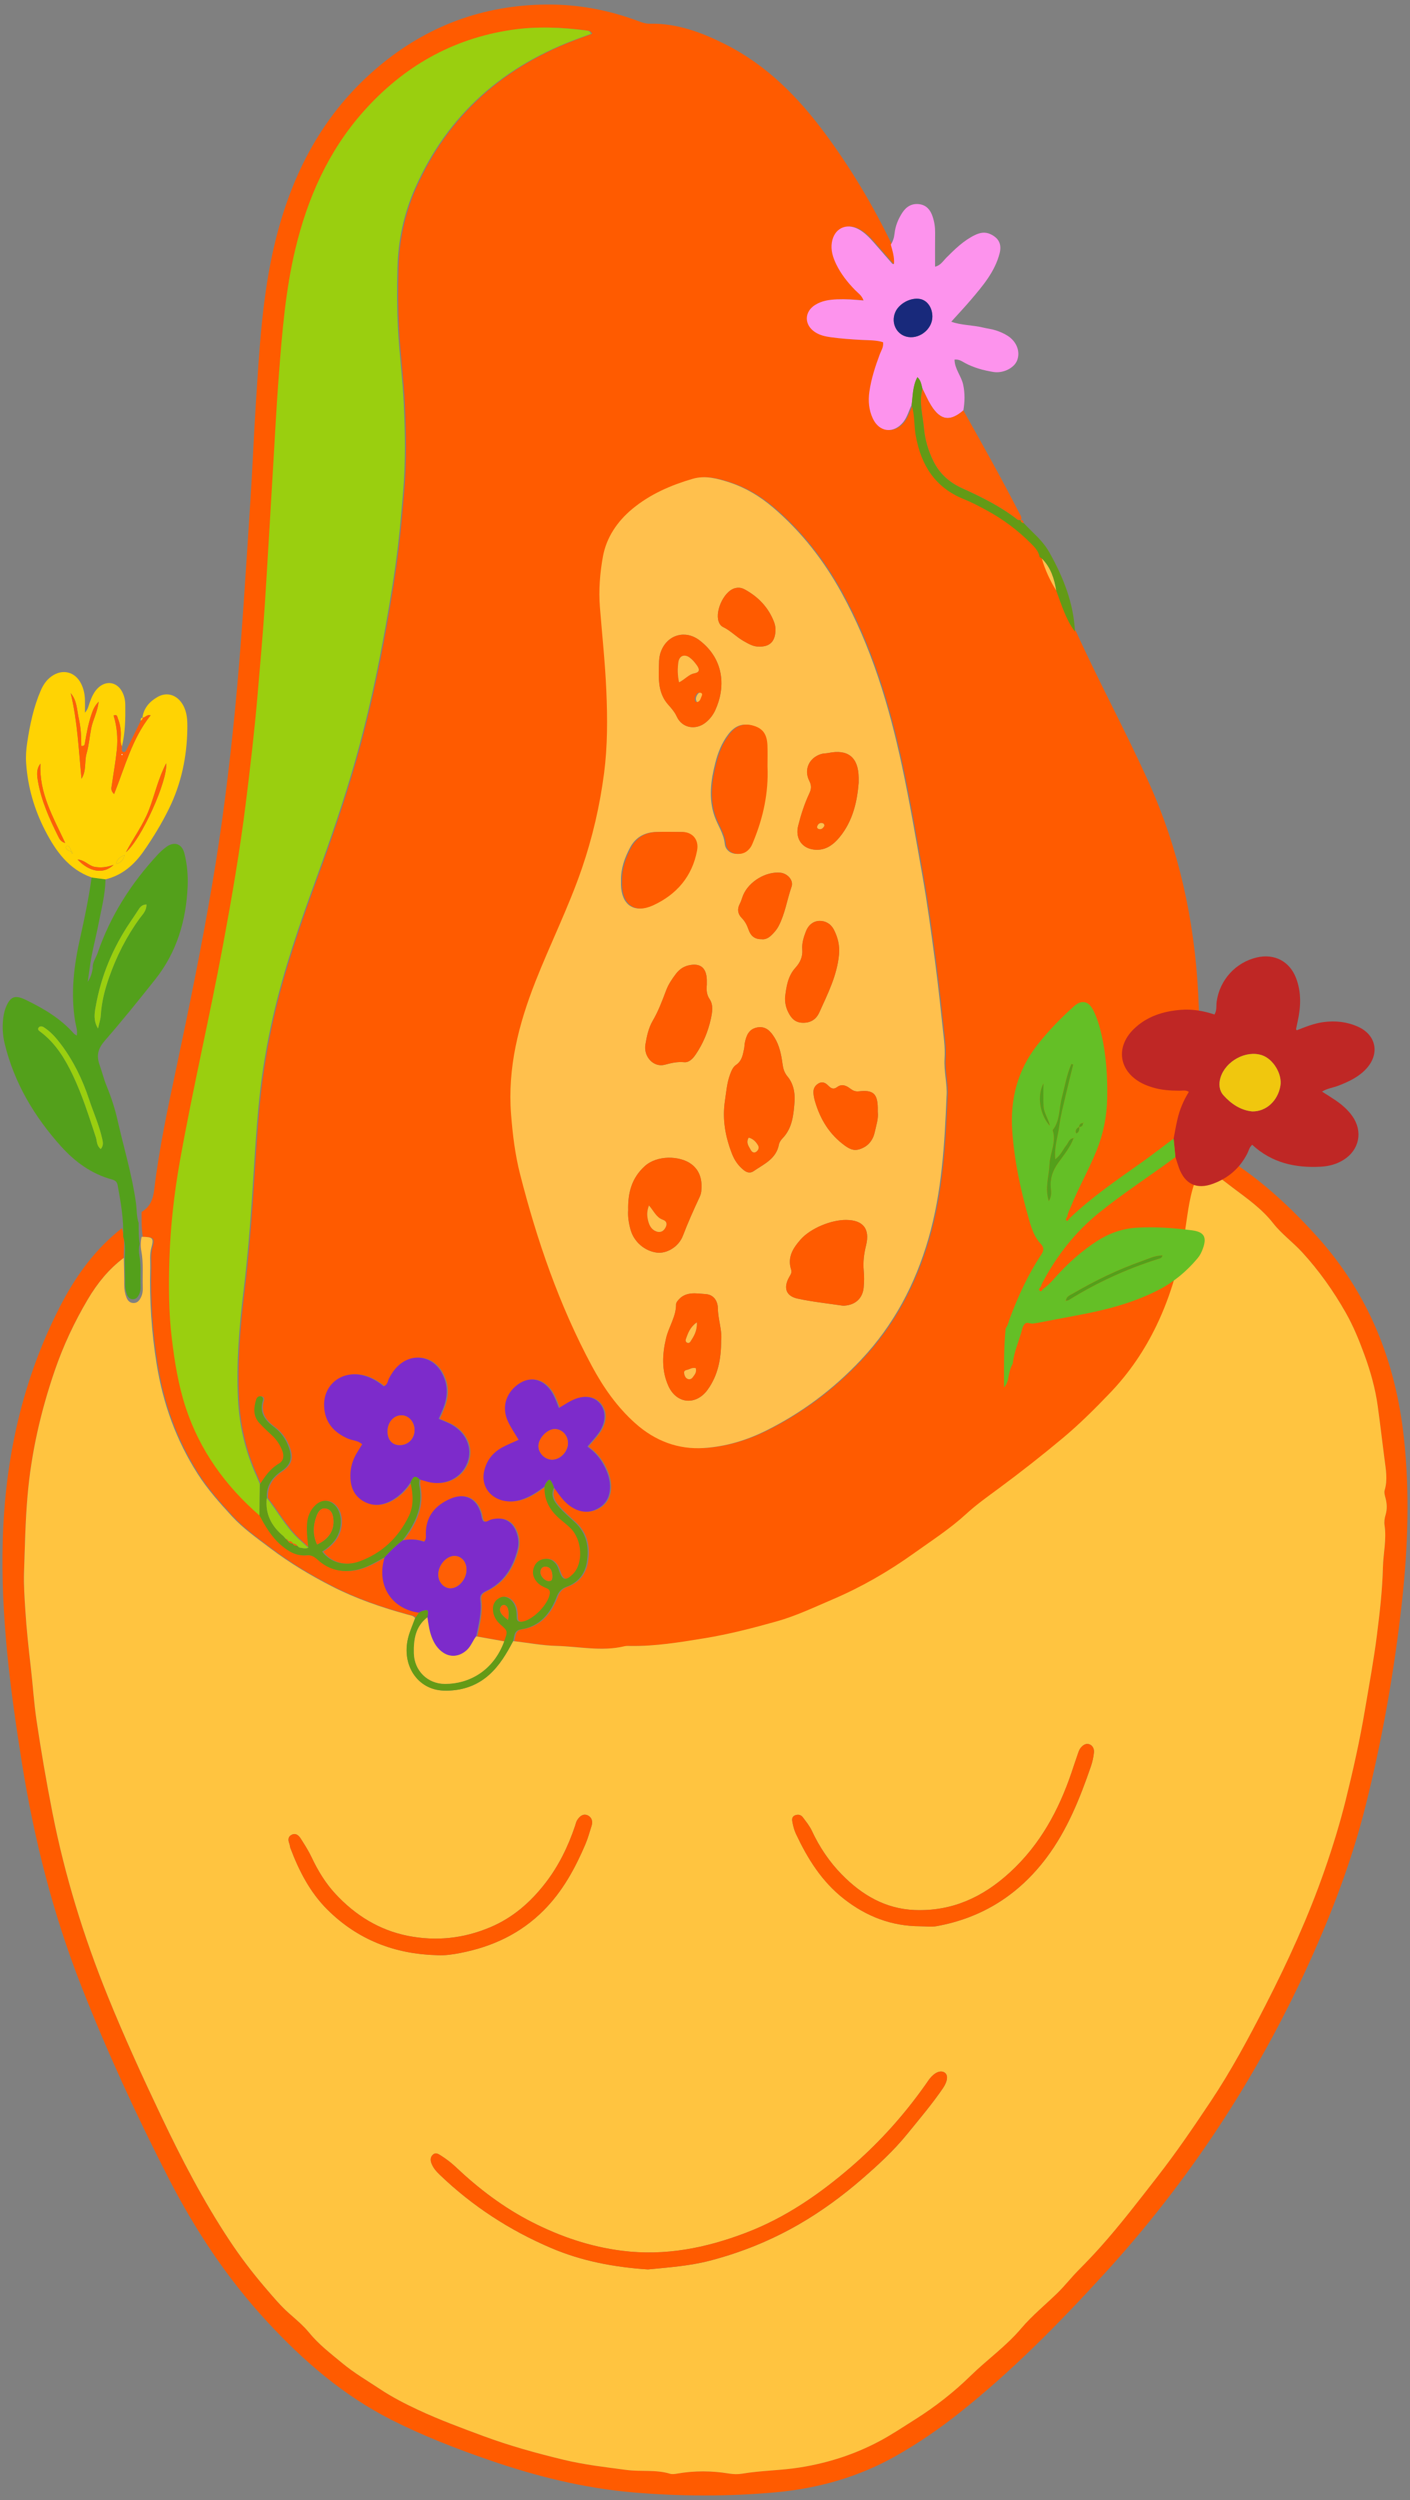 <svg xmlns="http://www.w3.org/2000/svg" id="Capa_1" data-name="Capa 1" viewBox="0 0 1049.94 1860.52"><rect x="0" y="0" width="1049.94" height="1860.52" fill="#808080" stroke="none"/><path d="M801.35,470.13c17.16,37.77,37.01,74.25,54.05,112.09,22.52,50.01,33.98,102.5,36.82,157.17,1.41,27.08.99,54.15,1.44,81.21-1.8,18.39-1.63,36.84-1.52,55.29-5.3,12.22-6.59,25.49-8.58,38.35-3.89,25.19-10.54,49.43-21.56,72.27-8.81,18.25-20.03,34.9-34.26,49.79-11.34,11.86-22.87,23.37-35.43,33.86-15.52,12.97-31.42,25.47-47.71,37.48-8.25,6.09-16.67,12.06-24.21,18.97-12.14,11.14-25.94,20.01-39.23,29.5-18.8,13.44-38.86,24.98-60.17,34.09-13.75,5.87-27.41,12.39-41.73,16.4-17.74,4.97-35.67,9.62-53.93,12.59-18.24,2.97-36.47,6.01-55.05,5.73-1.47-.02-3-.15-4.41.19-16.88,4.1-33.75.2-50.59-.24-10.78-.28-21.52-2.33-32.28-3.59,1.04-3.45.35-7.85,5.69-8.68,14.08-2.2,21.9-11.68,26.64-24.08,1.51-3.96,3.52-6.22,7.46-7.66,8.37-3.06,13.52-9.32,15.01-18.07,1.91-11.27.01-21.63-8.82-29.85-4.08-3.8-8.35-7.43-12.04-11.59-3.54-3.98-6.43-8.54-3.53-14.3,3.92,5.53,7.63,11.25,13.63,14.87,6.31,3.8,12.77,4.28,19.27.61,6.65-3.74,9.05-9.87,8.79-17.12-.22-6.01-2.47-11.46-5.49-16.62-2.83-4.83-6.6-8.85-11.28-12.23,3.33-4.01,6.42-7.17,8.83-10.78,5.11-7.63,5.09-15.9.39-21.35-4.82-5.58-12.41-6.42-21.06-2.12-3.08,1.53-5.95,3.47-9.43,5.54-2.07-5.35-3.8-10.35-7.19-14.45-6.47-7.83-15.31-8.96-23.47-2.98-8.99,6.59-12,17.23-7.28,27.4,2.2,4.74,5.24,9.09,7.95,13.72-4.26,1.94-8.36,3.54-12.19,5.63-7.07,3.87-11.74,9.77-13.48,17.73-3.32,15.16,10.85,26.21,27.33,21.29,6.58-1.97,12.17-5.84,17.63-9.87-.45,10.27,4.19,18.07,11.8,24.45,2.48,2.08,5.03,4.09,7.35,6.33,9.1,8.79,9.97,26.63,1.77,34.55-5.2,5.03-7.6,4.46-9.97-2.37-.29-.83-.53-1.68-.88-2.49-1.8-4.12-4.8-6.88-9.43-6.66-3.71.18-6.8,2.16-8.31,5.7-1.78,4.14-1.03,8.01,1.95,11.47,2,2.32,4.59,3.65,7.33,4.74,1.93.77,2.62,1.97,2.3,4.07-1.2,7.84-11.99,19-19.97,20.66-2.8.58-4.68.15-4.68-3.2,0-3.56-.28-7.06-2.18-10.22-2.28-3.78-6.36-5.91-9.5-4.66-3.92,1.57-6.07,4.66-6.01,8.9.07,4.65,2.19,8.39,5.69,11.47,5.46,4.81,5.42,4.86,2.68,12.45-6.96-1.24-13.92-2.48-20.87-3.72,1.94-8.93,4.19-17.85,3.06-27.09-.45-3.64,1.13-5.07,4.23-6.55,13.21-6.32,20.23-17.53,23.61-31.35,1.01-4.12.61-8.2-.81-12.19-3.1-8.69-9.9-12.15-18.89-9.76-1.88.5-3.51,2.29-5.73,1.35-1.47-1.7-1.37-3.86-1.93-5.81-3.19-11.18-11.84-15.66-22.53-11.09-11.49,4.91-18.63,13.23-18.47,26.47.02,1.72.47,3.56-1.33,5.64-5.01-1.82-10.53-2.29-16.09-.98,9.41-12.1,15.8-25.11,12.48-41.1-.29-1.38.11-2.89.19-4.34,2.25.66,4.49,1.41,6.77,1.95,12.51,2.96,24.48-3.02,28.87-14.36,4.2-10.86-.9-22.74-12.47-28.79-2.82-1.47-5.84-2.57-8.84-3.88,1.29-3.01,2.55-5.67,3.6-8.41,3.45-9.02,3.35-17.88-1.6-26.37-7.2-12.34-22-14.4-32.3-4.57-2.8,2.68-4.92,5.83-6.71,9.26-1.03,1.97-.9,4.72-3.95,5.86-4.19-3.43-8.93-6.37-14.4-7.89-16.21-4.49-30.53,6.18-29.96,22.59.41,11.89,7.01,19.56,17.65,24.22,3.41,1.49,7.53,1.29,10.67,4.26-1.5,2.44-2.91,4.64-4.23,6.91-2.88,4.93-4.45,10.32-4.54,15.98-.12,7.72,2.05,14.68,9.01,19.05,7.21,4.53,14.57,3.84,21.79-.17,5.79-3.21,10.27-7.84,13.93-13.28,1.99,8.47,2.66,17.05-1.23,25.02-7.79,15.96-19.95,27.54-36.76,33.65-10.81,3.93-21.61.92-27.8-7.27,3.5-2.2,6.66-4.82,9.19-8.08,5.85-7.53,6.35-19.12,1.17-25.45-4.35-5.31-10.28-5.76-15.3-1.08-4.08,3.8-5.93,8.61-6.29,14.13-.4,5.91.37,11.73.98,17.56-2.61-2.37-5.28-4.66-7.82-7.09-9.21-8.81-15.23-20.1-23.11-29.95-.44-8.8,3.64-14.94,10.78-19.83,7.31-5,8.47-10.05,5.4-18.35-2.21-5.97-5.92-10.97-10.92-14.66-6.76-4.99-10.88-10.66-8.26-19.46.45-1.52.16-3.08-1.73-3.34-1.69-.23-2.8,1.08-3.22,2.46-1.85,6.14-2.36,12.24,2.38,17.43,2.97,3.25,6.23,6.24,9.46,9.24,3.52,3.28,6.07,7.18,7.73,11.65,1.37,3.71.86,7.29-2.66,9.33-6.37,3.69-10.31,9.42-14.09,15.37-.91-2.17-1.78-4.35-2.75-6.5-8.22-18.19-12.65-37.28-13.61-57.2-1.31-27.18.98-54.22,4.24-81.11,2.69-22.21,4.57-44.49,6.1-66.77,1.71-24.96,2.96-49.93,5.49-74.84,2.12-20.82,5.65-41.36,10.29-61.74,8.07-35.41,20.09-69.58,32.49-103.63,10.48-28.79,20.45-57.74,28.84-87.23,9.27-32.59,16.44-65.64,22.38-98.97,3.61-20.26,6.98-40.57,9.38-61.03,1.55-13.16,2.65-26.33,3.77-39.53,1.85-21.82,1.52-43.62.5-65.39-.88-18.8-3.38-37.51-4.35-56.31-.78-15.01-.76-30.1-.37-45.13.53-20.5,4.8-40.42,13.08-59.15,24.52-55.45,66.66-91.77,123.26-112.06,2.63-.94,5.24-1.92,7.86-2.89-.8-1.82-1.99-2.21-3.12-2.36-18.76-2.47-37.48-3.33-56.34-.51-44.2,6.61-80.53,27.57-109.93,60.59-26.26,29.5-41.81,64.61-50.89,102.76-7.25,30.46-9.75,61.56-12.15,92.64-2.1,27.29-3.41,54.64-5.09,81.96-1.84,29.97-3.48,59.95-5.43,89.92-1.45,22.32-3.49,44.58-5.38,66.86-2.29,26.97-5.44,53.83-8.78,80.69-4.38,35.35-10.42,70.41-16.92,105.39-9.99,53.79-22.56,107.08-32.14,160.96-4.28,24.06-7.03,48.33-7.81,72.76-.64,19.74-.59,39.51,1.77,59.17,2.1,17.55,4.88,34.96,10.46,51.82,10.58,31.95,29.6,58.08,54.78,80.01,4.39,8.02,8.88,15.94,15.99,22.03,5.55,4.76,11.48,8.4,19.11,7.63,3.62-.37,5.95,1.25,8.51,3.55,7.94,7.14,17.26,9.47,27.86,7.47,8.05-1.52,14.77-5.72,21.71-9.57-.39,1.71-.86,3.41-1.17,5.14-3.21,18.4,8.08,33.61,26.78,36.11-.95,1.37-1.89,2.73-2.84,4.1-1.28-1.92-3.36-2.06-5.36-2.61-19.56-5.34-38.68-11.88-56.77-21.15-15.9-8.14-31.2-17.31-45.45-28.07-10.04-7.58-20.55-14.95-28.97-24.14-9.03-9.85-18.02-19.88-25.37-31.39-16.08-25.19-25.81-52.27-30.57-81.74-3.84-23.81-5.39-47.59-4.77-71.6.13-4.96-.59-9.88.81-14.9,2.05-7.36,1.11-8.11-7.2-8.25-1.02-6.12-.91-12.3-.91-18.47,6.33-3.79,8.55-9.32,9.43-16.72,3.58-30.17,9.96-59.88,16.25-89.57,9.65-45.56,19.02-91.17,26.84-137.08,7.28-42.73,12.68-85.72,16.92-128.88,5.1-51.97,8.1-104.07,11.53-156.15,1.63-24.72,2.57-49.48,4.18-74.2,2.58-39.72,4.71-79.51,14.09-118.42,12.49-51.8,36.14-97.1,77.65-131.74C318.31,19.14,359.94,3.83,406.74,3.38c23.46-.23,46.35,4.02,68.39,12.27,2.79,1.04,5.47,2.03,8.52,1.98,20.32-.39,38.59,6.34,56.48,15.35,31.16,15.7,54.6,39.72,74.96,67.32,18.96,25.7,35.22,53.02,49.08,81.78,1.33,4.7,2.84,9.38,2.38,14.45-.68-.12-1.09-.07-1.25-.24-4.46-5.09-8.88-10.23-13.35-15.32-3.51-4-7.15-7.91-11.92-10.44-9.18-4.87-18.09-.39-19.73,9.9-.92,5.77.77,11.13,3.23,16.21,3.5,7.23,8.43,13.45,14.03,19.2,2.16,2.22,5.03,3.97,6.34,7.79-3.8-.31-6.95-.66-10.11-.79-3.24-.14-6.49-.19-9.73-.06-5.64.23-11.22,1.05-16.11,4.08-8.31,5.16-8.4,14.83-.25,20.27,3.5,2.33,7.51,3.26,11.65,3.83,7.6,1.05,15.24,1.58,22.89,2,5.45.3,11.01.1,16.19,1.73.48,3.64-1.39,6.15-2.4,8.86-3.42,9.13-6.43,18.36-7.81,28.05-.98,6.87-.36,13.6,2.59,19.89,4.85,10.35,15.57,11.45,22.69,2.56,3.02-3.78,4.07-8.47,6.2-12.65,2.38,7.35,1.72,15.09,3.05,22.6,3.91,22.13,14.36,38.86,35.96,47.52,5.99,2.4,11.73,5.47,17.41,8.57,11.94,6.52,22.73,14.63,32.35,24.27,2.91,2.91,5.83,5.88,6.57,10.21.53.35,1.07.71,1.6,1.06,0,0,.06.1.06.1,2.37,8.44,6.09,16.28,10.66,23.73,3.96,10.55,7.1,21.47,13.99,30.68ZM705.72,815.45c.6-8.77-2.09-18.04-1.52-27.52.27-4.4.14-8.88-.33-13.27-2.14-19.86-4.19-39.73-6.79-59.52-2.84-21.55-5.75-43.11-9.54-64.51-4.76-26.9-9.31-53.84-15.03-80.58-9.59-44.86-22.71-88.4-44.95-128.82-13.35-24.27-30.15-45.81-51.28-63.75-9.46-8.03-20.13-14.51-32.01-18.4-8.95-2.93-18.22-5.52-27.71-2.75-16.24,4.75-31.6,11.42-44.79,22.33-11.29,9.34-19.36,21.36-21.93,35.45-2.24,12.29-3.27,25.11-2.25,37.82,1.66,20.8,3.89,41.58,4.79,62.41.87,20.3.94,40.69-1.68,60.91-3.14,24.26-8.63,47.97-16.59,71.18-9.87,28.76-23.49,55.93-34.59,84.16-12.5,31.78-20.79,64.08-18.08,98.79,1.17,15.05,3,29.92,6.69,44.39,12.63,49.5,29.19,97.62,53.46,142.79,8.56,15.93,18.85,30.65,32.47,42.75,14.53,12.91,31.63,19.55,51.03,18.27,16.27-1.07,31.78-5.76,46.46-13.07,26.68-13.29,50.07-30.91,70.49-52.61,24.34-25.87,40.35-56.19,50.18-90.2,9.99-34.55,11.99-70.01,13.49-106.27Z" fill="#ff5b00" stroke-width="0"></path><path d="M899.4,853.72c31.36,16.81,57.42,40.07,81.13,66.28,38.62,42.7,58.71,93.22,64.87,150.03,4.42,40.74,3.02,81.3-1.43,121.87-5.64,51.36-14.6,102.12-27.17,152.25-10.22,40.76-25.15,79.76-42.57,117.94-38.65,84.7-89.21,161.55-152.01,230.16-33.87,37-69.06,72.79-108.56,103.99-14.83,11.72-30.4,22.37-46.88,31.66-27.69,15.6-57.56,23.96-89.07,26.85-35.36,3.24-70.76,3.1-106.1.1-36.62-3.1-72.03-11.91-106.72-23.86-25.1-8.64-49.8-18.21-73.52-30.22-35.79-18.13-65.5-43.85-92.54-73.1-29.67-32.1-53.54-68.13-73.42-106.89-23.83-46.46-45.65-93.86-64.76-142.47-21.13-53.73-35.22-109.4-44.32-166.33-8.76-54.81-15.85-109.83-14.28-165.52,1.71-60.94,14.54-119.31,42.49-173.85,11.53-22.49,26-42.85,46.23-58.56,2.47,7.21,1.36,14.65,1.4,22.01-11.23,8.38-19.77,18.99-26.88,31.02-9.89,16.72-18.12,34.24-24.42,52.53-10.52,30.53-17.69,61.74-20.44,94.17-1.59,18.73-1.91,37.39-2.55,56.1-.33,9.63.39,19.3.99,28.78.87,13.85,2.38,27.79,3.99,41.65,1.56,13.38,2.37,26.92,4.36,40.24,3.41,22.91,7.36,45.75,11.83,68.5,9.17,46.63,23.12,91.8,40.89,135.78,12.34,30.52,26.03,60.46,40.19,90.21,15.18,31.9,31.41,63.11,50.97,92.58,8.15,12.27,17.04,23.92,26.6,35.07,5.71,6.66,11.38,13.48,17.95,19.22,5.12,4.48,10.36,8.89,14.58,14.08,7.13,8.75,15.98,15.44,24.52,22.55,8.8,7.32,18.67,13.07,28.18,19.37,9.1,6.03,18.69,10.95,28.54,15.54,15.77,7.35,32.05,13.35,48.33,19.39,19.58,7.25,39.63,12.79,59.89,17.68,15.42,3.72,31.13,5.5,46.84,7.58,10.81,1.43,21.82-.42,32.41,2.84,1.6.49,3.55.18,5.27-.12,12.87-2.25,25.71-2.16,38.6-.05,3.16.52,6.55.65,9.7.12,14.47-2.43,29.17-2.37,43.7-4.74,20.57-3.36,39.9-9.56,58.24-19.25,9.33-4.92,18.04-10.8,26.95-16.41,14.91-9.39,28.82-20.26,41.26-32.43,12.33-12.07,26.51-22.02,37.8-35.38,8.02-9.48,17.96-17.52,26.95-26.3,5.49-5.35,10.18-11.44,15.53-16.84,5.55-5.6,11.03-11.31,16.26-17.15,15.07-16.84,28.79-34.81,42.69-52.63,14.12-18.1,27.02-37.05,39.71-56.1,15.16-22.74,28.09-46.86,40.58-71.17,16.81-32.71,32.07-66.11,44.19-100.9,6-17.23,11.37-34.68,15.75-52.34,5.44-21.92,10.38-44,14.15-66.3,3.17-18.72,6.65-37.4,9.02-56.23,2.1-16.69,4.06-33.41,4.46-50.33.25-10.39,2.82-20.72,1.21-31.27-.39-2.59,0-5.25.78-7.86,1.22-4.02,1.06-8.11,0-12.21-.51-1.97-1.25-4.26-.71-6.05,2.38-7.91.85-15.69-.15-23.52-1.66-13.01-3.2-26.03-4.98-39.01-1.8-13.15-5.41-25.93-9.94-38.31-3.93-10.73-8.24-21.36-13.97-31.42-9.17-16.11-19.8-31.08-32.26-44.71-6.91-7.56-15.48-13.73-21.74-21.75-8.49-10.88-19.59-18.52-30.24-26.56-7.13-5.39-14.21-11.41-22.8-14.79.84-5.26,1.74-10.51,4.43-15.23Z" fill="#ff5b00" stroke-width="0"></path><path d="M92.87,938.72c-.03-6.16.9-12.39-1.17-18.42.51-12.91-1.79-25.52-4.06-38.13-.44-2.46-1.65-3.7-4.18-4.38-15.25-4.13-27.56-13.07-37.93-24.59-19.91-22.12-34.84-47.1-41.99-76.29-1.66-6.77-2-13.66-.93-20.56.38-2.42.95-4.88,1.91-7.11,3.31-7.74,6.75-8.93,14.42-5.25,13.42,6.43,26.1,13.93,36.13,25.23.45.51,1.14.81,2.08,1.46.71-3.81-.61-7.05-1.15-10.3-3.5-21.08-.99-41.76,3.67-62.35,3.37-14.9,6.43-29.88,8.56-45.02,3.45.46,6.9.93,10.35,1.4-.23,11.43-3.15,22.44-5.31,33.56-2.1,10.84-5.12,21.49-6.5,32.46-.48,3.41-.96,6.82-1.45,10.24,2.23-3.2,3.23-6.68,3.75-10.32-.29-4.15,2.33-7.37,3.58-11.02,9.51-27.74,24.94-51.91,44.8-73.33,1.84-1.98,3.87-3.82,6.02-5.45,6.21-4.72,12.04-2.81,13.91,4.75,1.96,7.94,2.7,16.11,2.35,24.25-1.09,25.51-8.08,49.13-24.18,69.37-12.13,15.25-24.35,30.47-37.14,45.12-5.55,6.36-6.8,11.35-4.17,18.69,1.82,5.08,3.06,10.37,5.13,15.41,3.38,8.21,6.16,16.65,8.12,25.33,4.67,20.67,10.92,40.98,13.79,62.05.66,4.88.34,9.89,1.98,14.63,0,5.17-.1,10.34.76,15.46-.69,2.91-.77,5.92-.22,8.78,1.46,7.57.62,15.19.92,22.78.09,2.25-.21,4.39-1.27,6.42-.96,1.85-2.2,3.28-4.46,3.28-2.26,0-3.59-1.34-4.38-3.31-1.02-2.53-1.46-5.14-1.45-7.9.03-5.64-.17-11.28-.27-16.92ZM75.03,855.13c2.29-2.73,1.61-5.31,1.01-7.93-2.29-10.12-6.57-19.56-9.82-29.35-4.85-14.59-11.48-28.25-20.74-40.56-3.71-4.93-7.75-9.59-13.03-12.91-1.13-.71-3.06-.94-3.88.69-.68,1.36.69,2.17,1.66,2.9,11.15,8.38,18.24,20.05,24.01,32.2,7.06,14.86,12.02,30.65,17.17,46.31.9,2.72.36,6.02,3.62,8.66ZM109.06,673.08c-3.09.17-4.54,1.69-5.79,3.66-2.11,3.33-4.36,6.56-6.55,9.83-12.78,19.06-21.47,39.84-25.45,62.44-.87,4.94-1.95,10.41,1.74,16.42.88-4.05,1.89-6.88,2.05-9.75.55-9.68,2.9-18.93,6.07-28,5.56-15.88,13.04-30.77,23.01-44.4,2.08-2.84,5.05-5.49,4.92-10.2Z" fill="#53a01b" stroke-width="0"></path><path d="M78.56,654.4c-3.45-.47-6.9-.93-10.35-1.4-17.08-6.07-26.69-19.64-34.53-34.8-8.13-15.73-13-32.46-14.21-50.2-.36-5.21.02-10.37.81-15.49,2.01-13.19,4.71-26.2,10.03-38.54,1.79-4.16,4.19-7.83,7.89-10.52,8.23-6,17.8-3.64,22.29,5.53,1.76,3.59,2.59,7.45,2.74,11.43.11,2.95.02,5.91.02,9.98,2.45-2.74,2.7-5.29,3.54-7.56,1.55-4.19,3.26-8.28,6.72-11.33,5.73-5.05,13.1-3.96,17.02,2.57,1.95,3.25,2.72,6.87,2.77,10.62.13,10.37-.08,20.71-2.5,30.87-1.41-2.8-.84-5.82-.81-8.73.05-4.25-.66-8.34-2.25-12.23-.41-.99-.35-3.3-3.15-2.1,2.54,8.25,3.28,16.8,2.41,25.34-.88,8.76-2.47,17.46-3.71,26.18-.29,2.04-1.2,4.25,1.67,6.92,8.15-20.33,13.39-41.3,27.2-58.61-3.11-.83-4.05,2.01-6.08,1.74.94-7.18,5.35-12.01,11.25-15.39,7.09-4.07,14.63-1.48,18.85,5.83,3.24,5.61,3.42,11.82,3.32,17.95-.33,20.69-4.45,40.57-13.62,59.25-5.43,11.07-11.84,21.6-18.88,31.7-7.08,10.16-16.01,18.01-28.45,20.99ZM52.83,633.64c.21.62.42,1.24.63,1.86.27-.19.54-.37.82-.56-.4-.5-.8-1.01-1.2-1.51-.35-.88-.6-1.83-1.09-2.63-.5-.82-1.56-1.75-2.32-1.2-1.41,1.02-.23,2.19.59,2.93.66.59,1.69.76,2.57,1.11ZM60.69,579.53c3.8-5.88,2.05-12.71,3.81-18.88,1.74-6.1,2.22-12.55,3.47-18.81,1.24-6.22,4.61-11.9,5.51-19.69-3.09,3.25-4.15,6.03-5.11,8.74-2.46,6.97-3.81,14.22-5.06,21.49-.23,1.34-.13,3.11-2.78,2.71.05-6.83-.35-13.72-1.86-20.41-1.44-6.39-1.29-13.37-6.02-18.82,5.03,20.91,5.94,42.29,8.04,63.68ZM93.77,634.2c11.38-9.27,31.25-53.22,29.98-66.18-6.06,11.59-8.49,23.48-12.82,34.64-4.37,11.28-11.58,20.92-17.16,31.54ZM30.16,568.24c-3.32,4.09-2.65,8.86-1.89,13.25,2.5,14.44,8.46,27.69,14.93,40.7.93,1.87,1.9,4.24,5.37,5.17-9.08-19.43-19.62-37.43-18.42-59.12ZM84.61,643.61c-5.5,2-9.8,2.27-14.13,1.5-4.42-.78-7.39-5.15-12.73-5.45,8.79,9.3,19.34,11.22,26.85,3.95ZM86.38,643.1c3.09-.99,5.46-2.61,6.39-6.74-3.83,1.48-5.77,3.48-6.39,6.74Z" fill="#ffd303" stroke-width="0"></path><path d="M678.83,301.38c-2.13,4.19-3.18,8.88-6.2,12.66-7.12,8.9-17.84,7.79-22.69-2.56-2.95-6.29-3.56-13.03-2.59-19.89,1.38-9.69,4.39-18.92,7.81-28.05,1.01-2.7,2.88-5.21,2.4-8.86-5.18-1.64-10.74-1.43-16.19-1.73-7.66-.42-15.29-.95-22.89-2-4.14-.57-8.15-1.5-11.65-3.83-8.15-5.43-8.07-15.1.25-20.27,4.88-3.03,10.47-3.85,16.11-4.08,3.24-.13,6.49-.08,9.73.06,3.16.14,6.3.49,10.11.79-1.31-3.82-4.18-5.57-6.34-7.79-5.6-5.75-10.53-11.97-14.03-19.2-2.46-5.09-4.15-10.45-3.23-16.21,1.64-10.29,10.55-14.78,19.73-9.9,4.76,2.53,8.4,6.44,11.92,10.44,4.47,5.09,8.89,10.22,13.35,15.32.15.17.56.12,1.25.24.46-5.08-1.06-9.75-2.38-14.45,1.66-2.5,2.49-5.24,2.81-8.26.59-5.66,2.75-10.87,5.83-15.58,2.93-4.49,7.19-7.06,12.74-6.26,5.23.75,8.12,4.26,9.75,9.1,1.34,3.96,1.94,7.96,1.89,12.14-.1,8.22-.03,16.44-.03,25.3,4.18-1.06,5.97-4.3,8.3-6.63,6.48-6.47,12.96-12.87,21.35-16.94,3.91-1.89,7.7-2.59,11.83-.57,6.16,3.01,8.31,7.62,6.53,14.36-3.58,13.56-12.4,23.89-21.17,34.21-4.73,5.57-9.76,10.88-14.78,16.46,7.15,2.69,15.73,2.43,23.82,4.4,3.14.76,6.41,1.08,9.45,2.09,3.05,1.01,6.1,2.31,8.79,4.05,6.78,4.39,9.48,11.88,6.97,18.3-2.24,5.73-10.52,9.8-17.77,8.58-7.28-1.22-14.35-3.1-20.93-6.61-2.27-1.21-4.41-2.98-7.89-2.61.05,6.99,5.06,12.25,6.43,18.69,1.37,6.44,1.23,12.75.14,19.14-9.93,8.53-17,7.54-24.06-3.7-2.46-3.93-4.27-8.26-6.38-12.41-.85-2.96-1.08-6.22-3.79-8.64-3.62,6.81-3.36,13.88-4.3,20.72ZM694.29,235.78c.07-6.71-3.75-12.24-9.18-13.27-7.08-1.34-16.04,3.59-18.63,10.26-2.91,7.49.81,15.55,8.17,17.68,9.21,2.66,19.53-5.06,19.64-14.66Z" fill="#fd93ed" stroke-width="0"></path><path d="M686.92,289.3c2.11,4.15,3.92,8.49,6.38,12.41,7.05,11.24,14.12,12.24,24.06,3.7,14.11,25.18,28.29,50.33,41.44,76.03.9,1.75,2.43,3.43,1.38,5.69-.85-.12-1.92.05-2.51-.4-12.6-9.83-26.75-16.83-41.23-23.37-9.28-4.19-16.7-10.65-21.37-20.09-3.84-7.75-6.26-15.96-7.02-24.38-.89-9.81-3.94-19.63-1.14-29.61Z" fill="#ff5f05" stroke-width="0"></path><path d="M686.92,289.3c-2.8,9.97.25,19.8,1.14,29.61.76,8.42,3.18,16.62,7.02,24.38,4.67,9.44,12.09,15.9,21.37,20.09,14.48,6.54,28.63,13.54,41.23,23.37.58.46,1.66.28,2.51.4,0,0-.19-.04-.19-.04.14,1.39,1.12,1.88,2.3,2.17,2.26,2.3,4.47,4.66,6.8,6.89,4.7,4.5,9.14,9.26,12.32,14.94,10.29,18.38,18.06,37.62,19.04,59.02-6.89-9.22-10.02-20.14-13.99-30.68-1.45-8.86-4.09-17.18-10.66-23.73,0,0-.06-.1-.06-.1-.53-.35-1.07-.71-1.6-1.06-.74-4.34-3.66-7.3-6.57-10.21-9.61-9.64-20.41-17.75-32.35-24.27-5.67-3.1-11.42-6.16-17.41-8.57-21.6-8.66-32.05-25.39-35.96-47.52-1.33-7.52-.66-15.26-3.05-22.6.95-6.84.68-13.91,4.3-20.72,2.7,2.43,2.94,5.69,3.79,8.64Z" fill="#639a16" stroke-width="0"></path><path d="M106.09,534.08c2.03.27,2.97-2.57,6.08-1.74-13.81,17.31-19.04,38.28-27.2,58.61-2.87-2.67-1.96-4.88-1.67-6.92,1.23-8.73,2.83-17.42,3.71-26.18.86-8.55.12-17.09-2.41-25.34,2.8-1.2,2.74,1.11,3.15,2.1,1.59,3.89,2.3,7.98,2.25,12.23-.03,2.91-.6,5.92.81,8.73.32,1.34-.8,3.28.83,3.95,1.72.71,2.34-1.18,2.93-2.37,3.46-6.89,6.83-13.83,10.23-20.75.83-.56,1.46-1.23,1.47-2.31h-.18ZM91.27,561.56c-.1-.14-.22-.32-.34-.5-.16.15-.43.29-.44.46-.02.17.22.36.34.54.15-.16.29-.33.45-.5Z" fill="#ff5f05" stroke-width="0"></path><path d="M106.27,534.07c-.01,1.07-.64,1.75-1.47,2.31-.06-1.12-.08-2.21,1.47-2.31Z" fill="#ffd303" stroke-width="0"></path><path d="M762.3,389.28c-1.17-.29-2.16-.79-2.3-2.17,1.85-.42,1.88,1.08,2.3,2.17Z" fill="#ff5f05" stroke-width="0"></path><path d="M92.19,936.09c.12,6.74.36,13.48.32,20.22-.02,3.3.51,6.41,1.73,9.43.95,2.35,2.54,3.96,5.24,3.96,2.7,0,4.18-1.71,5.33-3.92,1.26-2.42,1.62-4.99,1.51-7.67-.36-9.07.64-18.17-1.1-27.21-.66-3.42-.56-7.02.26-10.49,8.32.13,9.26.89,7.2,8.25-1.4,5.03-.68,9.94-.81,14.9-.62,24.01.93,47.78,4.77,71.6,4.76,29.46,14.49,56.55,30.57,81.74,7.35,11.51,16.34,21.54,25.37,31.39,8.42,9.19,18.93,16.56,28.97,24.14,14.24,10.76,29.55,19.93,45.45,28.07,18.1,9.27,37.21,15.81,56.77,21.15,2,.55,4.08.69,5.35,2.61-1.79,4.98-4.05,9.86-5.28,14.98-4.81,19.99,7.04,38.13,26.21,38.88,12.54.49,24.46-2.97,34.26-11.78,7.84-7.05,13-15.9,17.82-25.05,10.76,1.26,21.5,3.31,32.28,3.59,16.84.44,33.71,4.34,50.59.24,1.4-.34,2.94-.21,4.41-.19,18.58.28,36.82-2.76,55.05-5.73,18.26-2.97,36.19-7.62,53.93-12.59,14.32-4.01,27.98-10.53,41.73-16.4,21.31-9.1,41.37-20.65,60.17-34.09,13.29-9.5,27.09-18.36,39.23-29.5,7.53-6.91,15.96-12.88,24.21-18.97,16.28-12.01,32.18-24.51,47.71-37.48,12.56-10.49,24.09-22,35.43-33.86,14.23-14.89,25.45-31.54,34.26-49.79,11.02-22.84,17.67-47.08,21.56-72.27,1.99-12.86,3.28-26.12,8.58-38.35,2.07-1.87,2.74-4.48,3.71-6.93,8.59,3.38,15.67,9.4,22.8,14.79,10.64,8.04,21.75,15.68,30.24,26.56,6.26,8.02,14.83,14.18,21.74,21.75,12.46,13.63,23.09,28.6,32.26,44.71,5.73,10.07,10.05,20.69,13.97,31.42,4.53,12.38,8.14,25.16,9.94,38.31,1.78,12.99,3.32,26.01,4.98,39.01,1,7.83,2.54,15.61.15,23.52-.54,1.79.2,4.08.71,6.05,1.06,4.1,1.22,8.19,0,12.21-.79,2.62-1.18,5.28-.78,7.86,1.61,10.54-.97,20.88-1.21,31.27-.4,16.92-2.36,33.64-4.46,50.33-2.37,18.82-5.86,37.51-9.02,56.23-3.77,22.3-8.72,44.38-14.15,66.3-4.38,17.66-9.75,35.11-15.75,52.34-12.12,34.79-27.39,68.19-44.19,100.9-12.49,24.31-25.42,48.43-40.58,71.17-12.7,19.05-25.59,37.99-39.71,56.1-13.9,17.82-27.62,35.79-42.69,52.63-5.23,5.84-10.71,11.55-16.26,17.15-5.35,5.4-10.04,11.48-15.53,16.84-8.99,8.78-18.93,16.82-26.95,26.3-11.29,13.36-25.47,23.31-37.8,35.38-12.44,12.18-26.35,23.04-41.26,32.43-8.9,5.61-17.62,11.48-26.95,16.41-18.35,9.69-37.67,15.9-58.24,19.25-14.54,2.37-29.23,2.31-43.7,4.74-3.15.53-6.54.4-9.7-.12-12.89-2.11-25.73-2.2-38.6.05-1.72.3-3.67.61-5.27.12-10.59-3.26-21.61-1.41-32.41-2.84-15.71-2.08-31.42-3.86-46.84-7.58-20.26-4.88-40.32-10.43-59.89-17.68-16.29-6.03-32.57-12.04-48.33-19.39-9.85-4.59-19.44-9.51-28.54-15.54-9.51-6.3-19.38-12.05-28.18-19.37-8.54-7.1-17.38-13.79-24.52-22.55-4.23-5.19-9.47-9.6-14.58-14.08-6.57-5.74-12.24-12.57-17.95-19.22-9.56-11.15-18.46-22.8-26.6-35.07-19.56-29.47-35.79-60.68-50.97-92.58-14.16-29.75-27.85-59.68-40.19-90.21-17.77-43.98-31.72-89.15-40.89-135.78-4.48-22.75-8.42-45.59-11.83-68.5-1.98-13.32-2.8-26.87-4.36-40.24-1.61-13.86-3.12-27.8-3.99-41.65-.6-9.48-1.32-19.15-.99-28.78.64-18.71.96-37.37,2.55-56.1,2.75-32.43,9.92-63.63,20.44-94.17,6.3-18.29,14.53-35.81,24.42-52.53,7.11-12.03,15.66-22.64,26.88-31.02ZM482.55,1688.91c15.19-1.5,30.7-2.53,45.84-6.46,23.5-6.09,45.77-15.1,66.79-27.25,16.61-9.61,32.02-20.92,46.49-33.43,12.01-10.38,23.71-21.12,33.79-33.52,9.09-11.17,18.42-22.16,26.58-34.04,3.82-5.56,4.08-10.17,1.24-11.89-3.07-1.86-7.41.02-11.15,4.82-.18.23-.35.48-.52.72-16.6,24.1-35.81,45.79-58.04,64.92-23.61,20.32-48.96,37.75-78.2,48.88-29.7,11.3-60.05,17.43-92.26,13.35-23.77-3.01-45.77-10.55-66.83-21.24-21.11-10.72-39.85-24.94-57.03-41.19-3.45-3.27-7.2-6.07-11.19-8.57-1.67-1.05-3.65-2.37-5.66-.56-2.03,1.83-2,4.15-1.12,6.51,1.26,3.41,3.61,6.04,6.19,8.51,24.26,23.3,51.98,41.29,82.9,54.49,23,9.81,47.1,14.3,72.18,15.96ZM685.17,1433.52c4.12,0,8.36.63,12.36-.1,33.96-6.16,61.14-23.45,81.78-50.96,15.38-20.51,24.79-44.02,33.06-68.02,1.14-3.31,1.88-6.82,2.24-10.3.24-2.34-.78-4.94-3.1-5.93-2.82-1.21-5.2.53-6.89,2.64-1.06,1.33-1.58,3.13-2.16,4.79-1.56,4.44-3.01,8.93-4.53,13.39-9.59,28.28-23.45,53.78-45.82,74.32-20.2,18.55-43.16,29.15-70.95,28.08-21.91-.85-39.42-11.27-54.19-26.3-9.26-9.41-16.73-20.46-22.39-32.61-1.71-3.68-4.38-6.95-6.85-10.22-1.35-1.79-3.47-2.18-5.62-1.38-2.56.96-2.4,3.28-2.02,5.23.56,2.87,1.29,5.79,2.52,8.42,8.68,18.53,19.24,35.57,35.75,48.51,16.81,13.18,35.49,20.37,56.82,20.43ZM325.42,1455.06c5.97.33,11.74-.57,17.54-1.7,23.65-4.63,44.51-14.28,61.81-31.61,14.05-14.07,23.25-30.94,30.96-48.86,1.97-4.58,3.29-9.44,4.8-14.21,1.01-3.19.05-6.26-2.75-7.62-3.49-1.69-6.21.58-8.05,3.55-.75,1.22-1.04,2.73-1.51,4.13-5.18,15.46-12.29,29.99-22.31,42.87-10.97,14.09-24.02,25.55-40.87,32.65-19.9,8.38-40.23,10.55-61.23,6.41-21.5-4.24-39.3-15.37-54.03-31.24-7.4-7.97-13.09-17.31-17.76-27.24-2.25-4.77-5.13-9.27-7.97-13.73-1.43-2.25-3.49-4.48-6.54-3.19-2.99,1.27-3.22,3.86-2.08,6.71.43,1.08.42,2.33.83,3.42,6.39,16.93,14.59,32.89,27.53,45.75,22.52,22.37,50.08,33.08,81.61,33.9Z" fill="#ffc440" stroke-width="0"></path><path d="M704.84,815.45c-1.5,36.26-3.5,71.72-13.49,106.27-9.83,34-25.85,64.33-50.18,90.2-20.42,21.7-43.81,39.32-70.49,52.61-14.68,7.32-30.2,12-46.46,13.07-19.4,1.27-36.51-5.36-51.03-18.27-13.62-12.1-23.91-26.82-32.47-42.75-24.27-45.17-40.83-93.29-53.46-142.79-3.69-14.47-5.52-29.34-6.69-44.39-2.71-34.71,5.58-67.01,18.08-98.79,11.1-28.23,24.72-55.4,34.59-84.16,7.96-23.21,13.45-46.92,16.59-71.18,2.62-20.22,2.55-40.61,1.68-60.91-.89-20.83-3.12-41.61-4.79-62.41-1.02-12.71.01-25.53,2.25-37.82,2.57-14.09,10.63-26.1,21.93-35.45,13.19-10.91,28.55-17.58,44.79-22.33,9.49-2.78,18.76-.18,27.71,2.75,11.88,3.89,22.56,10.37,32.01,18.4,21.13,17.93,37.93,39.48,51.28,63.75,22.23,40.41,35.36,83.96,44.95,128.82,5.72,26.74,10.27,53.68,15.03,80.58,3.79,21.4,6.7,42.96,9.54,64.51,2.61,19.8,4.66,39.67,6.79,59.52.47,4.39.6,8.86.33,13.27-.57,9.48,2.11,18.75,1.52,27.52ZM591.69,819.36c.33-6.75-1-13.11-5.32-18.29-2.45-2.94-3.21-5.98-3.7-9.58-.92-6.71-2.28-13.46-5.91-19.29-2.84-4.56-6.4-8.75-12.8-7.59-6.32,1.15-8.24,6.02-9.34,11.46-.29,1.44-.22,2.95-.53,4.39-.97,4.55-1.58,9.09-6.12,12.14-2.27,1.52-3.46,4.57-4.49,7.45-2.24,6.18-2.65,12.6-3.64,18.99-2.14,13.86.27,26.9,5.25,39.7,1.85,4.77,4.68,8.84,8.71,12.06,2.3,1.84,4.83,2.52,7.34.8,7.67-5.26,16.86-9.08,18.89-19.82.31-1.63,1.42-3.31,2.61-4.54,7.61-7.85,8.27-17.87,9.06-27.86ZM630.27,907.87c-11.26-.12-26.62,6.16-34.05,14.51-5.6,6.29-10.1,13.29-7.14,22.36.79,2.43-.37,3.77-1.39,5.58-4.49,7.96-2.54,14.18,6.09,16.08,11.09,2.44,22.47,3.59,33.72,5.28.57.09,1.18,0,1.76-.04,7.87-.68,13.15-5.62,13.86-13.43.37-4.09.46-8.28.06-12.36-.64-6.54.17-12.77,1.75-19.14,3.02-12.2-2.27-18.69-14.66-18.83ZM570.63,570.65c0-5.1.15-10.41-.03-15.7-.29-8.4-3.3-12.66-10.07-14.78-7.54-2.36-13.34-.22-18.46,6.59-4.69,6.24-7.48,13.33-9.39,20.78-3.39,13.24-5.24,26.59-.62,39.92,2.38,6.87,6.88,12.84,7.6,20.5.35,3.74,3.2,6.85,7.71,7.42,4.59.57,8.09-1.14,10.64-4.81.99-1.42,1.6-3.12,2.26-4.74,7.22-17.62,11.17-35.86,10.37-55.18ZM467.76,900.49c-.36,4.46.36,9.66,1.81,14.79,2.5,8.86,10.39,15.72,19.52,16.92,6.99.92,16.13-3.93,19.44-12.59,3.75-9.81,8.01-19.32,12.44-28.8.61-1.32,1.08-2.78,1.23-4.22.86-8.06-.82-15.49-7.63-20.42-8.44-6.11-25.25-6.74-34.55,1.75-9.54,8.7-12.52,19.45-12.27,32.57ZM537.01,997.61c.92-7.25-2.33-15.47-2.45-24.05-.07-5.19-3.01-10.06-8.93-10.48-7.46-.54-15.55-2.3-21.16,5.18-.51.68-1.06,1.58-1.05,2.38.06,9.18-5.42,16.71-7.44,25.25-2.83,11.95-3.47,23.95,1.69,35.46,6.09,13.59,20.74,14.87,29.4,2.7,7.46-10.48,9.95-22.43,9.95-36.43ZM526.32,732.83c0-1.29.03-2.47,0-3.65-.27-9.13-5.04-12.84-13.87-10.68-3.89.95-6.94,3.3-9.28,6.42-2.82,3.76-5.46,7.63-7.15,12.13-2.9,7.71-5.77,15.43-9.97,22.59-3.18,5.42-4.43,11.58-5.45,17.64-1.55,9.15,6.15,17.34,14.44,15.11,4.83-1.3,9.29-2.39,14.4-1.89,3.52.35,6.32-2.43,8.47-5.56,5.58-8.15,9.32-17.12,11.41-26.65,1.05-4.76,2.07-10.25-.87-14.65-2.39-3.58-2.47-7.08-2.13-10.8ZM639.41,582.51c0-2.65,0-3.24,0-3.83-.22-15.1-7.96-21.36-22.61-18.31-1.72.36-3.56.25-5.23.74-9.08,2.71-13.24,11.69-8.89,20.1,1.74,3.37,1.48,6.05.03,9.12-3.64,7.74-6.26,15.85-8.34,24.12-2.26,8.97,2.21,16.34,11,17.72,8.39,1.32,14.63-2.83,19.76-9.05,10.23-12.4,13.2-27.23,14.29-40.62ZM462.4,655.11c0,1.18-.03,2.36,0,3.53.47,14.79,9.62,21.3,23.01,15.15,17.54-8.05,29.24-21.61,32.81-41.01,1.49-8.11-3.7-13.64-11.03-13.62-6.48.02-12.97-.25-19.43.04-8.23.36-14.68,4.2-18.58,11.53-4.04,7.58-6.9,15.59-6.78,24.38ZM490.57,499.4c-.23,8.98.6,17.73,6.85,24.83,2.5,2.84,4.86,5.44,6.55,9.09,3.97,8.59,14.15,10.33,21.56,4.33,3.01-2.44,5.37-5.43,7.01-8.96,7.8-16.77,7.03-37.86-11.59-52.12-10.52-8.06-23.85-4.38-28.71,8.05-1.9,4.86-1.48,9.81-1.67,14.77ZM584.6,742.04c-.2,3.94.55,7.6,2.29,11.13,2.21,4.46,4.96,7.73,10.55,7.96,6.14.25,10.33-2.5,12.67-7.69,6.25-13.86,13.22-27.49,14.65-43.04.61-6.67-.84-12.79-3.85-18.61-2.23-4.3-6.27-6.59-10.77-6.46-4.63.14-8.2,3.12-9.95,7.6-1.72,4.38-3.18,8.98-2.8,13.67.44,5.48-1.6,9.75-5.04,13.54-5.69,6.26-6.8,14.04-7.75,21.9ZM653.63,827.61c0-1.63.02-2.51,0-3.39-.24-10.38-3.52-13.27-14.12-12.04-2.65.31-4.49-.62-6.43-2.1-2.97-2.25-6.23-3.69-9.69-1.1-2.88,2.17-4.72.85-6.8-1.24-1.96-1.98-4.34-3.09-7.16-1.42-2.86,1.69-4,4.29-3.69,7.46.19,2.03.6,4.06,1.18,6.01,3.95,13.32,10.72,24.51,22.34,32.89,4.49,3.24,7.76,4.06,12.71,1.86,5.49-2.44,8.27-6.81,9.42-12.01,1.13-5.11,2.83-10.26,2.25-14.92ZM567.16,698.96c2.22.31,4.63-.59,6.7-2.45,2.41-2.17,4.49-4.57,6.02-7.5,4.78-9.2,6.18-19.51,9.57-29.18,1.65-4.7-3.04-9.82-8.23-10.37-10.75-1.13-23.5,6.46-27.8,16.61-.91,2.15-1.44,4.5-2.54,6.54-2.11,3.94-1.46,7.62,1.41,10.51,2.6,2.62,4.03,5.58,5.2,8.93,1.46,4.19,4.24,7.01,9.68,6.89ZM565.5,481.17c6.89.16,10.82-3.03,11.76-9.56.42-2.91.24-5.81-.86-8.67-4.17-10.9-11.72-18.74-21.82-24.28-2.35-1.29-4.75-1.68-7.59-.85-8.41,2.45-15.53,18.78-11.17,26.3.56.97,1.46,1.98,2.45,2.44,5.65,2.65,9.88,7.34,15.22,10.38,3.8,2.16,7.63,4.53,12,4.23Z" fill="#ffc04d" stroke-width="0"></path><path d="M193.17,1127.8c-25.18-21.93-44.2-48.07-54.78-80.01-5.58-16.86-8.36-34.27-10.46-51.82-2.35-19.66-2.4-39.43-1.77-59.17.79-24.43,3.53-48.7,7.81-72.76,9.58-53.88,22.15-107.17,32.14-160.96,6.5-34.98,12.54-70.05,16.92-105.39,3.33-26.86,6.49-53.72,8.78-80.69,1.89-22.28,3.93-44.54,5.38-66.86,1.95-29.97,3.59-59.95,5.43-89.92,1.68-27.32,2.99-54.67,5.09-81.96,2.4-31.08,4.89-62.18,12.15-92.64,9.09-38.15,24.63-73.26,50.89-102.76,29.4-33.02,65.72-53.99,109.93-60.59,18.87-2.82,37.59-1.96,56.34.51,1.13.15,2.32.54,3.12,2.36-2.62.96-5.23,1.95-7.86,2.89-56.6,20.3-98.74,56.62-123.26,112.06-8.28,18.74-12.55,38.65-13.08,59.15-.39,15.03-.41,30.12.37,45.13.98,18.79,3.48,37.51,4.35,56.31,1.02,21.78,1.35,43.58-.5,65.39-1.12,13.19-2.22,26.37-3.77,39.53-2.4,20.47-5.77,40.77-9.38,61.03-5.94,33.33-13.11,66.38-22.38,98.97-8.39,29.49-18.36,58.44-28.84,87.23-12.4,34.05-24.42,68.22-32.49,103.63-4.65,20.38-8.18,40.92-10.29,61.74-2.53,24.91-3.79,49.88-5.49,74.84-1.52,22.27-3.4,44.55-6.1,66.77-3.26,26.89-5.56,53.93-4.24,81.11.96,19.92,5.39,39.01,13.61,57.2.97,2.14,1.83,4.33,2.74,6.49-.12,7.73-.24,15.46-.36,23.19Z" fill="#9acf0f" stroke-width="0"></path><path d="M305.64,1103.32c-3.67,5.46-8.15,10.08-13.94,13.3-7.21,4-14.58,4.7-21.79.17-6.96-4.37-9.12-11.32-9.01-19.05.09-5.66,1.66-11.05,4.54-15.98,1.32-2.26,2.73-4.47,4.23-6.91-3.13-2.97-7.26-2.77-10.67-4.26-10.64-4.66-17.24-12.33-17.65-24.22-.57-16.41,13.75-27.08,29.96-22.59,5.47,1.51,10.22,4.46,14.4,7.89,3.05-1.14,2.92-3.89,3.95-5.86,1.79-3.43,3.9-6.58,6.71-9.26,10.29-9.83,25.09-7.77,32.3,4.57,4.95,8.49,5.05,17.35,1.6,26.37-1.05,2.74-2.31,5.41-3.6,8.41,3.01,1.3,6.02,2.4,8.84,3.88,11.57,6.05,16.66,17.93,12.47,28.79-4.38,11.34-16.36,17.32-28.87,14.36-2.28-.54-4.51-1.29-6.77-1.95-3.97-4.13-5.24-.59-6.71,2.37ZM308.67,1064.48c.12-6.24-4.37-11.31-9.91-11.2-5.52.11-9.86,4.91-10.15,11.24-.3,6.51,3.13,10.8,8.74,10.92,6.35.14,11.2-4.55,11.32-10.96Z" fill="#7d2bcb" stroke-width="0"></path><path d="M311.97,1200.16c-18.71-2.5-30-17.71-26.78-36.11.3-1.73.77-3.43,1.16-5.13,4.11-4.53,8.45-8.81,13.33-12.52,5.56-1.31,11.08-.84,16.09.98,1.8-2.08,1.35-3.91,1.33-5.64-.16-13.24,6.98-21.55,18.47-26.47,10.69-4.57,19.34-.09,22.53,11.09.56,1.95.45,4.11,1.93,5.81,2.22.94,3.85-.85,5.73-1.35,8.99-2.39,15.79,1.07,18.89,9.76,1.42,3.99,1.82,8.07.81,12.19-3.38,13.82-10.4,25.02-23.61,31.35-3.1,1.48-4.68,2.91-4.23,6.55,1.13,9.24-1.12,18.16-3.06,27.09-2.5,3.21-3.77,7.23-6.83,10.1-5.26,4.92-11.99,5.81-17.64,2.08-4.33-2.86-6.94-7.07-8.71-11.81-1.75-4.68-2.43-9.62-3.11-14.55.94-5.61.65-5.98-3.97-4.63-.82.24-1.55.79-2.33,1.19ZM347.36,1167.83c-.12-5.76-3.95-9.95-9.04-9.88-6.13.07-12.1,7.13-11.95,14.1.13,5.52,4.24,9.98,9.15,9.93,6.15-.07,11.99-7.04,11.84-14.14Z" fill="#7d2bcb" stroke-width="0"></path><path d="M405.47,1106.3c-5.46,4.03-11.04,7.91-17.63,9.87-16.48,4.93-30.65-6.13-27.33-21.29,1.74-7.96,6.41-13.86,13.48-17.73,3.83-2.09,7.93-3.68,12.19-5.63-2.71-4.62-5.75-8.98-7.95-13.72-4.72-10.17-1.7-20.81,7.28-27.4,8.16-5.98,17-4.85,23.47,2.98,3.39,4.1,5.12,9.1,7.19,14.45,3.48-2.06,6.35-4,9.43-5.54,8.65-4.3,16.25-3.47,21.06,2.12,4.7,5.45,4.72,13.72-.39,21.35-2.42,3.61-5.51,6.77-8.83,10.78,4.68,3.38,8.45,7.4,11.28,12.23,3.02,5.16,5.27,10.61,5.49,16.62.27,7.25-2.14,13.37-8.79,17.12-6.5,3.66-12.96,3.19-19.27-.61-6.01-3.62-9.72-9.34-13.63-14.86-.3-.78-.55-1.59-.92-2.35-2.11-4.39-2.56-4.47-5.2-.75-.47.67-.63,1.56-.94,2.34ZM413.28,1063.5c-5.7-.13-12.37,6.77-12.33,12.74.04,5.32,4.96,10.1,10.31,10.03,6.01-.08,11.64-5.99,11.67-12.24.03-5.75-4.24-10.41-9.65-10.53Z" fill="#7d2bcb" stroke-width="0"></path><path d="M405.47,1106.3c.31-.79.47-1.68.94-2.34,2.64-3.72,3.09-3.65,5.2.75.36.76.62,1.57.92,2.35-2.9,5.75-.02,10.31,3.52,14.29,3.69,4.15,7.96,7.79,12.04,11.59,8.83,8.22,10.73,18.58,8.82,29.85-1.48,8.75-6.64,15-15.01,18.07-3.94,1.44-5.95,3.71-7.46,7.66-4.74,12.41-12.56,21.89-26.64,24.08-5.34.83-4.65,5.23-5.69,8.68-4.82,9.15-9.99,18-17.82,25.05-9.8,8.82-21.72,12.27-34.26,11.78-19.16-.75-31.01-18.89-26.21-38.88,1.23-5.12,3.49-9.99,5.28-14.98.95-1.36,1.9-2.73,2.85-4.1.77-.4,1.51-.95,2.33-1.19,4.61-1.35,4.91-.99,3.97,4.63-8.93,6.86-10.35,16.58-10.08,26.86.34,12.86,10.22,22.69,23.18,22.71,17.64.03,35.98-9.54,44.06-31.69,2.74-7.59,2.78-7.64-2.68-12.45-3.49-3.08-5.62-6.81-5.69-11.47-.06-4.24,2.08-7.33,6.01-8.9,3.14-1.26,7.22.88,9.5,4.66,1.9,3.15,2.18,6.66,2.18,10.22,0,3.35,1.87,3.79,4.68,3.2,7.98-1.66,18.76-12.82,19.97-20.66.32-2.1-.36-3.3-2.3-4.07-2.74-1.09-5.33-2.42-7.33-4.74-2.98-3.46-3.73-7.33-1.95-11.47,1.52-3.53,4.61-5.52,8.31-5.7,4.63-.22,7.63,2.54,9.43,6.66.35.8.59,1.66.88,2.49,2.37,6.82,4.77,7.39,9.97,2.37,8.2-7.92,7.33-25.76-1.77-34.55-2.32-2.24-4.87-4.25-7.35-6.33-7.62-6.37-12.26-14.18-11.8-24.45ZM411.33,1172.76c-.25-3.16-.93-6.53-4.93-6.85-2.63-.21-4.16,1.8-3.94,4.62.23,2.93,3.64,6.22,6.39,6.14,2.48-.07,2.45-1.96,2.48-3.91ZM378.33,1205.53c1.07-6.55.01-10.68-2.99-11.14-.67-.1-1.75.43-2.14,1.01-2.07,3.01-.4,6.23,5.13,10.13Z" fill="#639a16" stroke-width="0"></path><path d="M299.68,1146.39c-4.88,3.71-9.23,8-13.33,12.52-6.94,3.84-13.66,8.04-21.7,9.56-10.6,2.01-19.92-.33-27.86-7.47-2.56-2.31-4.89-3.92-8.51-3.55-7.63.77-13.56-2.87-19.11-7.63-7.11-6.1-11.6-14.01-15.99-22.03.12-7.73.24-15.46.36-23.19,3.79-5.95,7.72-11.67,14.09-15.37,3.51-2.04,4.03-5.62,2.66-9.33-1.66-4.47-4.2-8.37-7.73-11.65-3.23-3-6.49-5.99-9.46-9.24-4.74-5.18-4.22-11.29-2.38-17.43.42-1.39,1.53-2.7,3.22-2.46,1.89.26,2.18,1.82,1.73,3.34-2.62,8.8,1.5,14.47,8.26,19.46,5,3.69,8.72,8.69,10.92,14.66,3.07,8.31,1.91,13.35-5.4,18.35-7.14,4.88-11.22,11.02-10.78,19.83-1.37,11.79,3.42,20.92,12.25,28.3.64.73,1.29,1.45,1.93,2.18l-.16-.16c.64.64,1.28,1.28,1.92,1.92l-.15-.13c.87,1.33,2.16,1.85,3.69,1.89l-.16-.11c.64,1.68,2.19,1.58,3.56,1.83l.08.06c.27.44.63.79,1.07,1.04,2.28.4,4.56,1.21,6.88.22-.6-5.84-1.37-11.66-.97-17.57.37-5.51,2.22-10.32,6.29-14.13,5.02-4.68,10.95-4.23,15.3,1.08,5.18,6.32,4.68,17.91-1.17,25.45-2.53,3.26-5.7,5.89-9.19,8.08,6.18,8.19,16.99,11.2,27.8,7.27,16.81-6.11,28.98-17.7,36.76-33.65,3.89-7.97,3.21-16.55,1.23-25.02,1.48-2.97,2.74-6.51,6.72-2.38-.08,1.45-.48,2.97-.19,4.35,3.32,15.99-3.08,29-12.48,41.1ZM236.1,1149.4c8.71-3.93,12.9-10.58,12.17-18.69-.34-3.77-1.52-7.26-5.55-8.05-3.89-.76-5.83,2.42-6.98,5.48-2.66,7.07-2.91,14.17.36,21.25Z" fill="#639a16" stroke-width="0"></path><path d="M375.43,1221.48c-8.08,22.15-26.43,31.72-44.06,31.69-12.96-.02-22.84-9.85-23.18-22.71-.27-10.29,1.14-20,10.08-26.86.69,4.92,1.37,9.86,3.11,14.54,1.77,4.74,4.38,8.94,8.71,11.81,5.64,3.73,12.38,2.84,17.64-2.08,3.07-2.87,4.33-6.89,6.83-10.1,6.96,1.24,13.92,2.48,20.87,3.72Z" fill="#ffc440" stroke-width="0"></path><path d="M210.91,1143.07c-8.83-7.38-13.62-16.5-12.25-28.3,7.88,9.84,13.9,21.13,23.11,29.95,2.54,2.43,5.21,4.73,7.82,7.09-2.33,1-4.6.18-6.89-.21-.29-.4-.65-.75-1.07-1.05,0,0-.08-.06-.08-.06-.88-1.2-2.11-1.73-3.56-1.83,0,0,.16.11.16.11-.71-1.64-2.13-1.91-3.69-1.89,0,0,.15.13.15.13-.18-1.1-.95-1.61-1.92-1.92,0,0,.16.16.16.16-.64-.73-1.29-1.45-1.93-2.18Z" fill="#9acf0f" stroke-width="0"></path><path d="M775.81,415.72c6.57,6.55,9.21,14.87,10.66,23.73-4.57-7.45-8.29-15.29-10.66-23.73Z" fill="#ffc04d" stroke-width="0"></path><path d="M774.16,414.56c.53.35,1.07.71,1.6,1.06-.53-.35-1.07-.71-1.6-1.06Z" fill="#ffc04d" stroke-width="0"></path><path d="M949.44,794.56c-.25.23-.5.47-.75.7.04-.15.04-.36.14-.45.16-.14.39-.19.59-.28,0,0,.02.03.02.03Z" fill="#53a01b" stroke-width="0"></path><path d="M873.93,847.33c.94-4.81,1.73-9.66,2.85-14.43,1.66-7.07,4.39-13.75,8.49-20.34-2.41-1.52-4.76-.85-6.91-.86-6.81-.02-13.57-.44-20.12-2.45-2.67-.82-5.34-1.79-7.81-3.06-17.24-8.86-20.05-26.94-6.08-40.47,9.67-9.38,21.87-13.17,35.02-14.21,8.5-.67,16.77.77,24.98,3.48,1.94-3.18,1.19-6.57,1.64-9.69,2.28-16,14.03-29.03,29.79-32.75,13.13-3.09,24.51,2.77,29.34,15.41,4.07,10.65,3.54,21.56,1.1,32.48-.4,1.8-.79,3.61-1.14,5.42-.03.17.23.39.54.88,6.39-2.49,12.82-5.14,19.79-6.08,9.05-1.22,17.79-.26,26.05,3.54,13.19,6.06,16,19.68,6.39,30.63-5.72,6.52-13.34,10.07-21.26,13.15-3.87,1.5-8.17,1.89-12.15,4.4,3.63,2.32,6.99,4.36,10.23,6.58,4.66,3.19,8.9,6.88,12.21,11.49,8.2,11.43,5.43,25.41-6.54,32.8-5.07,3.13-10.7,4.65-16.63,4.99-19.16,1.1-36.75-2.84-51.29-16.33-2.14,1.93-2.6,4.55-3.75,6.77-5.52,10.69-14.02,18.01-25.21,22.19-12.3,4.6-21.09.49-25.59-11.81-.96-2.63-1.74-5.33-2.6-7.99-.45-4.58-.9-9.16-1.35-13.74ZM932.51,827.12c10.42.15,19.04-7.97,20.92-19.03,1.49-8.77-5.36-20.07-13.83-22.83-11.86-3.87-26.98,4.42-30.74,16.61-1.51,4.92-.98,9.7,2.18,13.25,5.83,6.54,13.06,11.22,21.47,12Z" fill="#bf2725" stroke-width="0"></path><path d="M873.93,847.33c.45,4.58.9,9.16,1.35,13.74-18.87,14.05-38.71,26.75-57.01,41.56-17.84,14.44-31.63,32.17-42.27,52.42-.43.81-.63,1.74-.94,2.62-.74.81-1.8,1.88-.93,2.79,1.16,1.21,1.75-.31,2.38-1.1,4.91-3.3,8.5-7.97,12.48-12.21,8.38-8.9,17.53-16.83,27.79-23.49,9.23-5.98,19.29-9.47,30.26-10.04,13.58-.7,27.12.21,40.58,1.99,9.09,1.2,11.14,5.03,8.13,13.49-.95,2.67-2.15,5.13-3.99,7.32-8.21,9.78-17.77,17.76-29.23,23.63-19.38,9.94-40.15,15.11-61.36,19-9.42,1.73-18.81,3.59-28.22,5.38-1.15.22-2.32.3-3.46.55-2.07.47-4.39-1.37-6.1.03-2.03,1.66-2.26,4.55-3,6.96-2.32,7.57-5.45,14.93-6.28,22.91-2.14,3.74-2.85,7.91-3.52,12.08-.77,1.95-1.31,4.02-2.95,5.5-.08-14.64-.22-29.28,1.21-43.88,1.76-2.28,2.22-5.11,3.2-7.71,6.19-16.46,13.48-32.39,23.24-47.07,1.98-2.97,2.35-5.31-.2-7.99-4.66-4.9-6.78-11.05-8.62-17.41-6.29-21.85-11.13-43.97-12.71-66.7-1.64-23.52,3.82-44.99,18.5-63.82,8.23-10.56,17.52-20.1,27.46-29.01,5.54-4.97,10.78-3.98,14.19,2.63,3.01,5.84,4.87,12.14,6.33,18.54,3.56,15.61,4.51,31.54,4.21,47.41-.25,13.28-2.82,26.22-7.94,38.89-5.8,14.34-13.52,27.72-19.27,42.03-.95,2.37-2.28,4.63-2.52,7.26-.74.86-1.5,1.98-.42,2.77.64.47,1.34-.71,1.8-1.41,16.09-15.46,34.4-28.05,52.54-40.87,8.58-6.07,16.88-12.53,25.31-18.82ZM806.43,835.83c-1.84.03-2.74,1-2.81,2.81-1.96,1.04-3.19,2.37-2.24,4.88,2.56-1.09,2.19-3.07,2.26-4.86,1.84-.03,2.75-1,2.81-2.81.16-.08.34-.12.46-.24.08-.07.07-.23.09-.36-.19.19-.38.38-.58.57ZM793.8,967.95c.68-.14,1.48-.11,2.03-.46,20.92-13.02,43.15-23.2,66.65-30.62,1.17-.37,2.74-.48,3.09-2.6-5.61.11-10.42,2.52-15.39,4.28-17.9,6.31-34.89,14.58-51.25,24.13-2.05,1.2-4.93,2.04-5.14,5.24-.16.07-.34.11-.47.22-.08.07-.08.23-.11.36.2-.19.4-.37.6-.56ZM799.41,847.08c-3.21.19-3.75,3.22-5.28,5.11-2.55,3.16-3.97,7.22-8.35,10.55-.89-9.09,1.94-16.8,2.94-24.62,1-7.8,3.07-15.47,4.84-23.15,1.75-7.61,3.7-15.18,5.57-22.76-.45-.11-.9-.21-1.36-.32-3.5,8.06-4.88,16.73-7.12,25.18-2.13,8.01-1.17,16.96-6.78,23.98,2.95,8.93-2.08,17.11-2.38,25.7-.3,8.56-3.58,17.11-.52,27.1,2.33-3.86,1.75-6.94,1.49-9.69-.67-7.11,1.4-13.03,5.55-18.82,4.16-5.81,8.84-11.4,11.41-18.25.16-.08.34-.12.46-.24.08-.07.07-.23.1-.36-.19.19-.38.39-.57.58ZM781.76,837.79c-.99-5.03-4.36-9.26-4.69-14.35-.34-5.19-.07-10.43-.07-17.12-4.98,9.32-2.64,23.36,4.76,31.48Z" fill="#64bf26" stroke-width="0"></path><path d="M932.51,827.12c-8.41-.78-15.64-5.46-21.47-12-3.16-3.54-3.69-8.33-2.18-13.25,3.76-12.2,18.87-20.48,30.74-16.61,8.47,2.76,15.32,14.07,13.83,22.83-1.88,11.06-10.5,19.18-20.92,19.03Z" fill="#f0c70e" stroke-width="0"></path><path d="M799.42,847.09c-2.57,6.85-7.25,12.44-11.41,18.25-4.15,5.79-6.22,11.72-5.55,18.82.26,2.75.85,5.83-1.49,9.69-3.07-9.99.22-18.54.52-27.1.3-8.59,5.34-16.77,2.38-25.7,5.61-7.02,4.65-15.97,6.78-23.98,2.25-8.45,3.62-17.12,7.12-25.18.45.11.9.21,1.36.32-1.87,7.59-3.82,15.15-5.57,22.76-1.77,7.69-3.84,15.36-4.84,23.15-1,7.82-3.83,15.53-2.94,24.62,4.38-3.34,5.79-7.4,8.35-10.55,1.53-1.9,2.08-4.92,5.28-5.11h.01Z" fill="#53a01b" stroke-width="0"></path><path d="M793.78,967.93c.21-3.2,3.09-4.04,5.14-5.24,16.37-9.55,33.35-17.82,51.25-24.13,4.98-1.76,9.79-4.17,15.39-4.28-.35,2.12-1.92,2.23-3.09,2.6-23.5,7.41-45.73,17.59-66.65,30.62-.56.35-1.35.31-2.03.46l-.02-.02Z" fill="#53a01b" stroke-width="0"></path><path d="M781.76,837.79c-7.4-8.12-9.74-22.16-4.76-31.48,0,6.7-.26,11.93.07,17.12.33,5.09,3.7,9.33,4.69,14.35Z" fill="#53a01b" stroke-width="0"></path><path d="M803.64,838.66c-.07,1.8.31,3.77-2.26,4.86-.95-2.51.28-3.84,2.24-4.88,0,0,.02.02.02.02Z" fill="#53a01b" stroke-width="0"></path><path d="M806.45,835.85c-.06,1.81-.97,2.78-2.81,2.81,0,0-.02-.02-.02-.02.06-1.81.96-2.78,2.81-2.81l.02.02Z" fill="#53a01b" stroke-width="0"></path><path d="M776.5,959.36c-.62.79-1.21,2.31-2.38,1.1-.87-.9.19-1.98.93-2.79.48.56.96,1.12,1.45,1.69Z" fill="#ff5b00" stroke-width="0"></path><path d="M796.08,907.02c-.46.7-1.16,1.88-1.8,1.41-1.08-.79-.32-1.92.42-2.77.46.45.92.91,1.38,1.36Z" fill="#ff5b00" stroke-width="0"></path><path d="M806.43,835.83c.19-.19.38-.38.58-.57-.03.12-.02.29-.09.36-.12.11-.3.16-.46.24,0,0-.02-.02-.02-.02Z" fill="#53a01b" stroke-width="0"></path><path d="M799.41,847.08c.19-.19.38-.39.57-.58-.03.12-.02.29-.1.36-.12.11-.31.16-.46.24,0,0-.01-.01-.01-.01Z" fill="#53a01b" stroke-width="0"></path><path d="M75.03,855.13c-3.26-2.64-2.72-5.94-3.62-8.66-5.15-15.66-10.1-31.45-17.17-46.31-5.77-12.14-12.86-23.82-24.01-32.2-.97-.73-2.34-1.55-1.66-2.9.82-1.63,2.75-1.4,3.88-.69,5.28,3.32,9.32,7.98,13.03,12.91,9.26,12.32,15.89,25.98,20.74,40.56,3.25,9.79,7.53,19.24,9.82,29.35.59,2.62,1.28,5.2-1.01,7.93Z" fill="#9acf0f" stroke-width="0"></path><path d="M109.06,673.08c.13,4.71-2.84,7.36-4.92,10.2-9.97,13.63-17.45,28.52-23.01,44.4-3.17,9.07-5.52,18.33-6.07,28-.16,2.87-1.17,5.7-2.05,9.75-3.68-6.01-2.61-11.48-1.74-16.42,3.98-22.6,12.66-43.38,25.45-62.44,2.19-3.27,4.45-6.51,6.55-9.83,1.25-1.98,2.7-3.5,5.79-3.66Z" fill="#9acf0f" stroke-width="0"></path><path d="M60.69,579.53c-2.09-21.39-3-42.77-8.04-63.68,4.73,5.45,4.57,12.43,6.02,18.82,1.51,6.69,1.91,13.58,1.86,20.41,2.65.4,2.55-1.37,2.78-2.71,1.25-7.27,2.59-14.52,5.06-21.49.96-2.72,2.02-5.49,5.11-8.74-.9,7.79-4.27,13.47-5.51,19.69-1.25,6.26-1.73,12.71-3.47,18.81-1.77,6.17,0,13-3.81,18.88Z" fill="#ff5f05" stroke-width="0"></path><path d="M93.77,634.2c5.58-10.62,12.79-20.26,17.16-31.54,4.32-11.15,6.75-23.05,12.82-34.64,1.27,12.95-18.6,56.9-29.98,66.18Z" fill="#ff5f05" stroke-width="0"></path><path d="M30.16,568.24c-1.2,21.69,9.33,39.69,18.42,59.12-3.47-.93-4.44-3.3-5.37-5.17-6.47-13.01-12.43-26.26-14.93-40.7-.76-4.39-1.43-9.16,1.89-13.25Z" fill="#ff5f05" stroke-width="0"></path><path d="M84.61,643.61c-7.52,7.27-18.06,5.35-26.85-3.95,5.33.3,8.3,4.67,12.73,5.45,4.33.76,8.63.5,14.13-1.5Z" fill="#ff5f05" stroke-width="0"></path><path d="M86.38,643.1c.63-3.25,2.56-5.26,6.39-6.74-.93,4.13-3.31,5.74-6.39,6.74Z" fill="#ffd303" stroke-width="0"></path><path d="M52.82,633.64c-.87-.36-1.9-.53-2.56-1.12-.82-.73-2-1.9-.59-2.93.76-.55,1.82.38,2.32,1.2.49.8.73,1.74,1.09,2.63l-.26.22Z" fill="#ffd303" stroke-width="0"></path><path d="M53.07,633.42c.4.5.8,1.01,1.2,1.51-.27.19-.54.37-.82.56-.21-.62-.42-1.24-.63-1.85,0,0,.25-.22.25-.22Z" fill="#ffd303" stroke-width="0"></path><path d="M694.29,235.78c-.1,9.61-10.43,17.32-19.64,14.66-7.36-2.12-11.09-10.18-8.17-17.68,2.59-6.67,11.55-11.6,18.63-10.26,5.43,1.03,9.25,6.56,9.18,13.27Z" fill="#18297b" stroke-width="0"></path><path d="M91.27,561.56c-.15.17-.3.33-.45.5-.12-.18-.36-.37-.34-.54.02-.17.28-.31.44-.46.12.18.25.36.34.5Z" fill="#fff" stroke-width="0"></path><path d="M482.55,1688.91c-25.09-1.66-49.19-6.14-72.18-15.96-30.92-13.2-58.64-31.19-82.9-54.49-2.57-2.47-4.92-5.1-6.19-8.51-.88-2.36-.9-4.69,1.12-6.51,2.01-1.81,3.99-.49,5.66.56,3.98,2.5,7.73,5.31,11.19,8.57,17.18,16.25,35.92,30.47,57.03,41.19,21.06,10.7,43.06,18.23,66.83,21.24,32.21,4.08,62.56-2.05,92.26-13.35,29.24-11.13,54.59-28.55,78.2-48.88,22.23-19.13,41.44-40.82,58.04-64.92.17-.24.33-.49.52-.72,3.74-4.8,8.08-6.68,11.15-4.82,2.84,1.72,2.58,6.32-1.24,11.89-8.16,11.89-17.49,22.87-26.58,34.04-10.08,12.39-21.79,23.14-33.79,33.52-14.47,12.51-29.88,23.82-46.49,33.43-21.02,12.16-43.29,21.16-66.79,27.25-15.14,3.92-30.65,4.96-45.84,6.46Z" fill="#ff5b00" stroke-width="0"></path><path d="M685.17,1433.52c-21.33-.06-40.01-7.26-56.82-20.43-16.51-12.94-27.07-29.98-35.75-48.51-1.23-2.63-1.96-5.56-2.52-8.42-.38-1.95-.54-4.27,2.02-5.23,2.14-.8,4.27-.41,5.62,1.38,2.47,3.28,5.14,6.54,6.85,10.22,5.66,12.15,13.13,23.2,22.39,32.61,14.78,15.02,32.28,25.45,54.19,26.3,27.79,1.08,50.75-9.53,70.95-28.08,22.37-20.54,36.23-46.04,45.82-74.32,1.51-4.46,2.97-8.94,4.53-13.39.58-1.65,1.1-3.46,2.16-4.79,1.69-2.11,4.07-3.86,6.89-2.64,2.32.99,3.34,3.59,3.1,5.93-.36,3.48-1.1,6.99-2.24,10.3-8.27,24-17.68,47.51-33.06,68.02-20.64,27.51-47.82,44.8-81.78,50.96-3.99.72-8.23.1-12.36.1Z" fill="#ff5b00" stroke-width="0"></path><path d="M325.42,1455.06c-31.53-.83-59.09-11.53-81.61-33.9-12.95-12.86-21.14-28.82-27.53-45.75-.41-1.09-.4-2.34-.83-3.42-1.14-2.86-.91-5.45,2.08-6.71,3.05-1.3,5.11.94,6.54,3.19,2.84,4.46,5.72,8.96,7.97,13.73,4.67,9.93,10.36,19.27,17.76,27.24,14.73,15.87,32.53,27,54.03,31.24,21,4.14,41.33,1.97,61.23-6.41,16.84-7.09,29.9-18.56,40.87-32.65,10.02-12.88,17.13-27.4,22.31-42.87.47-1.39.76-2.91,1.51-4.13,1.83-2.97,4.56-5.25,8.05-3.55,2.8,1.36,3.77,4.43,2.75,7.62-1.51,4.77-2.83,9.63-4.8,14.21-7.71,17.92-16.91,34.78-30.96,48.86-17.3,17.33-38.16,26.98-61.81,31.61-5.8,1.14-11.57,2.04-17.54,1.7Z" fill="#ff5b00" stroke-width="0"></path><path d="M591.69,819.36c-.8,9.99-1.46,20.01-9.06,27.86-1.19,1.23-2.3,2.91-2.61,4.54-2.03,10.74-11.22,14.56-18.89,19.82-2.5,1.72-5.04,1.04-7.34-.8-4.02-3.22-6.85-7.29-8.71-12.06-4.98-12.8-7.38-25.84-5.25-39.7.99-6.4,1.4-12.81,3.64-18.99,1.04-2.87,2.23-5.92,4.49-7.45,4.54-3.05,5.15-7.58,6.12-12.14.31-1.44.24-2.95.53-4.39,1.1-5.44,3.02-10.31,9.34-11.46,6.4-1.16,9.96,3.03,12.8,7.59,3.63,5.83,5,12.58,5.91,19.29.49,3.61,1.25,6.64,3.7,9.58,4.32,5.19,5.66,11.55,5.32,18.29ZM557.52,846.67c-2.19,3.72.07,6.34,1.51,9.02.87,1.61,2.37,2.74,4.19,1.33,1.45-1.12,2.19-2.96,1.23-4.6-1.57-2.68-3.68-4.94-6.94-5.76Z" fill="#ff5b00" stroke-width="0"></path><path d="M630.27,907.87c12.38.13,17.68,6.63,14.66,18.83-1.58,6.37-2.4,12.6-1.75,19.14.4,4.08.31,8.27-.06,12.36-.71,7.82-5.98,12.75-13.86,13.43-.59.05-1.19.13-1.76.04-11.26-1.69-22.63-2.83-33.72-5.28-8.63-1.9-10.58-8.12-6.09-16.08,1.02-1.81,2.18-3.15,1.39-5.58-2.96-9.06,1.55-16.07,7.14-22.36,7.43-8.35,22.79-14.63,34.05-14.51Z" fill="#ff5b00" stroke-width="0"></path><path d="M571.52,570.65c.8,19.32-3.15,37.56-10.37,55.18-.66,1.62-1.27,3.32-2.26,4.74-2.55,3.67-6.04,5.38-10.64,4.81-4.51-.56-7.35-3.68-7.71-7.42-.72-7.66-5.23-13.64-7.6-20.5-4.62-13.33-2.76-26.68.62-39.92,1.9-7.45,4.69-14.54,9.39-20.78,5.12-6.81,10.92-8.94,18.46-6.59,6.77,2.12,9.78,6.38,10.07,14.78.18,5.29.03,10.6.03,15.7Z" fill="#ff5b00" stroke-width="0"></path><path d="M467.76,900.49c-.25-13.12,2.73-23.86,12.27-32.57,9.3-8.49,26.11-7.86,34.55-1.75,6.81,4.93,8.49,12.36,7.63,20.42-.15,1.44-.62,2.9-1.23,4.22-4.43,9.48-8.68,19-12.44,28.8-3.31,8.65-12.45,13.5-19.44,12.59-9.13-1.2-17.02-8.06-19.52-16.92-1.45-5.13-2.17-10.33-1.81-14.79ZM483.25,897.13c-1.7,4.49-1.43,7.72-.74,10.81.7,3.16,2.01,6.29,5.04,7.95,2.9,1.59,5.79,1.25,7.66-1.76,1.61-2.58,1.67-5.22-1.71-6.41-4.78-1.68-6.55-6.31-10.25-10.59Z" fill="#ff5b00" stroke-width="0"></path><path d="M537.01,997.61c0,14.01-2.49,25.95-9.95,36.43-8.66,12.17-23.31,10.89-29.4-2.7-5.16-11.51-4.52-23.51-1.69-35.46,2.02-8.54,7.51-16.07,7.44-25.25,0-.8.54-1.7,1.05-2.38,5.61-7.48,13.71-5.71,21.16-5.18,5.92.43,8.86,5.29,8.93,10.48.12,8.58,3.37,16.79,2.45,24.05ZM518.87,984.14c-5.18,3.71-6.56,8.13-8.1,12.41-.39,1.09-.18,2.3,1.21,2.76.99.32,1.73-.29,2.18-1,2.44-3.86,5.01-7.7,4.71-14.17ZM518.07,1018.18c-2.82-.64-4.52.94-6.53,1.31-1.2.22-2.36.9-2.13,2.31.28,1.73.84,3.53,2.61,4.35,1.54.71,2.94,0,3.85-1.26,1.33-1.85,3.04-3.62,2.19-6.71Z" fill="#ff5b00" stroke-width="0"></path><path d="M526.32,732.83c-.34,3.73-.26,7.22,2.13,10.8,2.94,4.4,1.91,9.89.87,14.65-2.09,9.52-5.83,18.5-11.41,26.65-2.15,3.14-4.95,5.91-8.47,5.56-5.11-.5-9.57.59-14.4,1.89-8.29,2.23-15.99-5.95-14.44-15.11,1.03-6.06,2.28-12.21,5.45-17.64,4.19-7.16,7.07-14.89,9.97-22.59,1.69-4.49,4.33-8.37,7.15-12.13,2.34-3.12,5.4-5.47,9.28-6.42,8.82-2.16,13.6,1.54,13.87,10.68.03,1.18,0,2.36,0,3.65Z" fill="#ff5b00" stroke-width="0"></path><path d="M639.41,582.51c-1.09,13.39-4.06,28.22-14.29,40.62-5.13,6.22-11.38,10.37-19.76,9.05-8.78-1.38-13.25-8.76-11-17.72,2.08-8.27,4.7-16.38,8.34-24.12,1.45-3.07,1.71-5.75-.03-9.12-4.35-8.42-.18-17.39,8.89-20.1,1.67-.5,3.51-.39,5.23-.74,14.65-3.05,22.4,3.21,22.61,18.31,0,.59,0,1.18,0,3.83ZM613.82,614.63c.09-1.04-.36-1.75-1.27-1.99-2.07-.54-3.36.56-4.01,2.35-.32.87.29,1.74,1.18,1.96,2.08.53,3.2-.79,4.1-2.33Z" fill="#ff5b00" stroke-width="0"></path><path d="M463.28,655.11c-.12-8.79,2.74-16.79,6.78-24.38,3.9-7.33,10.35-11.16,18.58-11.53,6.47-.29,12.95-.02,19.43-.04,7.32-.02,12.52,5.51,11.03,13.62-3.57,19.41-15.27,32.96-32.81,41.01-13.39,6.14-22.54-.36-23.01-15.15-.04-1.18,0-2.36,0-3.53Z" fill="#ff5b00" stroke-width="0"></path><path d="M490.57,499.4c.19-4.96-.22-9.92,1.67-14.77,4.86-12.43,18.19-16.1,28.71-8.05,18.63,14.26,19.39,35.35,11.59,52.12-1.64,3.52-4,6.52-7.01,8.96-7.41,6-17.59,4.26-21.56-4.33-1.68-3.64-4.04-6.24-6.55-9.09-6.25-7.1-7.09-15.85-6.85-24.83ZM505.65,507.76c4.57-2.28,7.19-5.89,11.23-6.66,4.9-.94,3.72-3.57,1.86-6.16-1.5-2.1-3.26-4.19-5.34-5.66-3.89-2.74-7.59-1.17-8.25,3.57-.63,4.55-.7,9.21.5,14.91ZM518.15,522.5c2.51-.5,2.63-2.81,3.47-4.54.37-.77.57-1.79-.43-2.26-1.28-.6-2.16.25-2.76,1.24-1.08,1.77-1.67,3.61-.28,5.55Z" fill="#ff5b00" stroke-width="0"></path><path d="M584.6,742.04c.95-7.86,2.06-15.64,7.75-21.9,3.44-3.79,5.48-8.06,5.04-13.54-.38-4.69,1.08-9.29,2.8-13.67,1.76-4.49,5.33-7.46,9.95-7.6,4.5-.13,8.54,2.15,10.77,6.46,3.02,5.82,4.47,11.95,3.85,18.61-1.43,15.54-8.4,29.18-14.65,43.04-2.34,5.19-6.54,7.95-12.67,7.69-5.59-.23-8.34-3.5-10.55-7.96-1.75-3.53-2.49-7.19-2.29-11.13Z" fill="#ff5b00" stroke-width="0"></path><path d="M653.63,827.61c.59,4.66-1.12,9.81-2.25,14.92-1.15,5.21-3.93,9.58-9.42,12.01-4.95,2.2-8.21,1.38-12.71-1.86-11.61-8.37-18.38-19.57-22.34-32.89-.58-1.95-.99-3.99-1.18-6.01-.3-3.17.84-5.77,3.69-7.46,2.82-1.67,5.2-.56,7.16,1.42,2.08,2.1,3.91,3.41,6.8,1.24,3.45-2.59,6.72-1.15,9.69,1.1,1.94,1.47,3.79,2.41,6.43,2.1,10.6-1.24,13.88,1.65,14.12,12.04.02.88,0,1.77,0,3.39Z" fill="#ff5b00" stroke-width="0"></path><path d="M567.16,698.96c-5.44.12-8.22-2.71-9.68-6.89-1.17-3.36-2.6-6.31-5.2-8.93-2.87-2.89-3.52-6.58-1.41-10.51,1.1-2.05,1.63-4.39,2.54-6.54,4.31-10.15,17.05-17.74,27.8-16.61,5.19.55,9.88,5.67,8.23,10.37-3.39,9.66-4.79,19.97-9.57,29.18-1.52,2.93-3.61,5.33-6.02,7.5-2.07,1.86-4.48,2.76-6.7,2.45Z" fill="#ff5b00" stroke-width="0"></path><path d="M565.5,481.17c-4.37.29-8.21-2.08-12-4.23-5.34-3.03-9.58-7.73-15.22-10.38-.99-.46-1.89-1.47-2.45-2.44-4.35-7.53,2.76-23.85,11.17-26.3,2.84-.83,5.24-.43,7.59.85,10.1,5.53,17.65,13.37,21.82,24.28,1.09,2.85,1.27,5.76.86,8.67-.94,6.53-4.87,9.72-11.76,9.56Z" fill="#ff5b00" stroke-width="0"></path><path d="M308.67,1064.48c-.12,6.41-4.97,11.11-11.32,10.96-5.61-.13-9.04-4.41-8.74-10.92.29-6.32,4.63-11.13,10.15-11.24,5.55-.11,10.03,4.95,9.91,11.2Z" fill="#ff5d03" stroke-width="0"></path><path d="M347.36,1167.83c.15,7.1-5.69,14.07-11.84,14.14-4.91.05-9.02-4.41-9.15-9.93-.16-6.97,5.82-14.02,11.95-14.1,5.09-.06,8.92,4.13,9.04,9.88Z" fill="#ff5f05" stroke-width="0"></path><path d="M413.28,1063.5c5.41.12,9.68,4.78,9.65,10.53-.03,6.25-5.67,12.15-11.67,12.24-5.34.07-10.26-4.71-10.31-10.03-.05-5.97,6.62-12.86,12.33-12.74Z" fill="#ff5f05" stroke-width="0"></path><path d="M411.33,1172.76c-.03,1.96,0,3.84-2.48,3.91-2.75.08-6.16-3.21-6.39-6.14-.22-2.82,1.32-4.83,3.94-4.62,4,.32,4.68,3.69,4.93,6.85Z" fill="#ff5f05" stroke-width="0"></path><path d="M378.33,1205.53c-5.53-3.9-7.2-7.12-5.13-10.13.4-.58,1.48-1.11,2.14-1.01,3,.46,4.06,4.6,2.99,11.14Z" fill="#ff5f05" stroke-width="0"></path><path d="M236.1,1149.4c-3.28-7.08-3.02-14.18-.36-21.25,1.15-3.06,3.09-6.25,6.98-5.48,4.03.79,5.21,4.27,5.55,8.05.73,8.11-3.46,14.76-12.17,18.69Z" fill="#ff5d03" stroke-width="0"></path><path d="M214.46,1146.88c1.56-.02,2.98.25,3.69,1.89-1.53-.04-2.82-.56-3.69-1.89Z" fill="#ff5f05" stroke-width="0"></path><path d="M217.99,1148.66c1.45.1,2.68.62,3.56,1.83-1.37-.25-2.92-.14-3.56-1.83Z" fill="#ff5f05" stroke-width="0"></path><path d="M212.69,1145.09c.97.31,1.74.82,1.92,1.92-.64-.64-1.28-1.28-1.92-1.92Z" fill="#ff5f05" stroke-width="0"></path><path d="M221.63,1150.55c.42.3.78.65,1.07,1.05-.44-.26-.8-.61-1.07-1.05Z" fill="#ff5f05" stroke-width="0"></path><path d="M210.91,1143.07c.64.73,1.29,1.45,1.93,2.18-.64-.73-1.29-1.45-1.93-2.18Z" fill="#ff5f05" stroke-width="0"></path><path d="M557.52,846.67c3.25.81,5.37,3.07,6.94,5.76.96,1.64.22,3.48-1.23,4.6-1.82,1.4-3.33.27-4.19-1.33-1.44-2.67-3.7-5.29-1.51-9.02Z" fill="#ffc04d" stroke-width="0"></path><path d="M483.25,897.13c3.7,4.28,5.47,8.91,10.25,10.59,3.38,1.19,3.32,3.83,1.71,6.41-1.88,3.01-4.77,3.35-7.66,1.76-3.03-1.66-4.34-4.79-5.04-7.95-.69-3.09-.96-6.32.74-10.81Z" fill="#ffc04d" stroke-width="0"></path><path d="M518.87,984.14c.3,6.47-2.27,10.31-4.71,14.17-.45.71-1.19,1.32-2.18,1-1.39-.45-1.6-1.67-1.21-2.76,1.54-4.28,2.92-8.7,8.1-12.41Z" fill="#ffc04d" stroke-width="0"></path><path d="M518.07,1018.18c.85,3.09-.87,4.86-2.19,6.71-.92,1.27-2.31,1.97-3.85,1.26-1.77-.81-2.33-2.62-2.61-4.35-.23-1.4.93-2.08,2.13-2.31,2-.38,3.71-1.95,6.53-1.31Z" fill="#ffc04d" stroke-width="0"></path><path d="M613.82,614.63c-.9,1.53-2.02,2.86-4.1,2.33-.89-.23-1.51-1.09-1.18-1.96.66-1.8,1.94-2.89,4.01-2.35.91.24,1.36.95,1.27,1.99Z" fill="#ffc04d" stroke-width="0"></path><path d="M505.65,507.76c-1.2-5.7-1.13-10.36-.5-14.91.65-4.74,4.36-6.31,8.25-3.57,2.08,1.47,3.84,3.56,5.34,5.66,1.86,2.59,3.04,5.22-1.86,6.16-4.03.78-6.66,4.38-11.23,6.66Z" fill="#ffc04d" stroke-width="0"></path><path d="M519.03,522.5c-1.4-1.95-.8-3.79.28-5.55.61-1,1.48-1.84,2.76-1.24,1,.47.8,1.49.43,2.26-.84,1.72-.96,4.04-3.47,4.54Z" fill="#ffc04d" stroke-width="0"></path></svg>